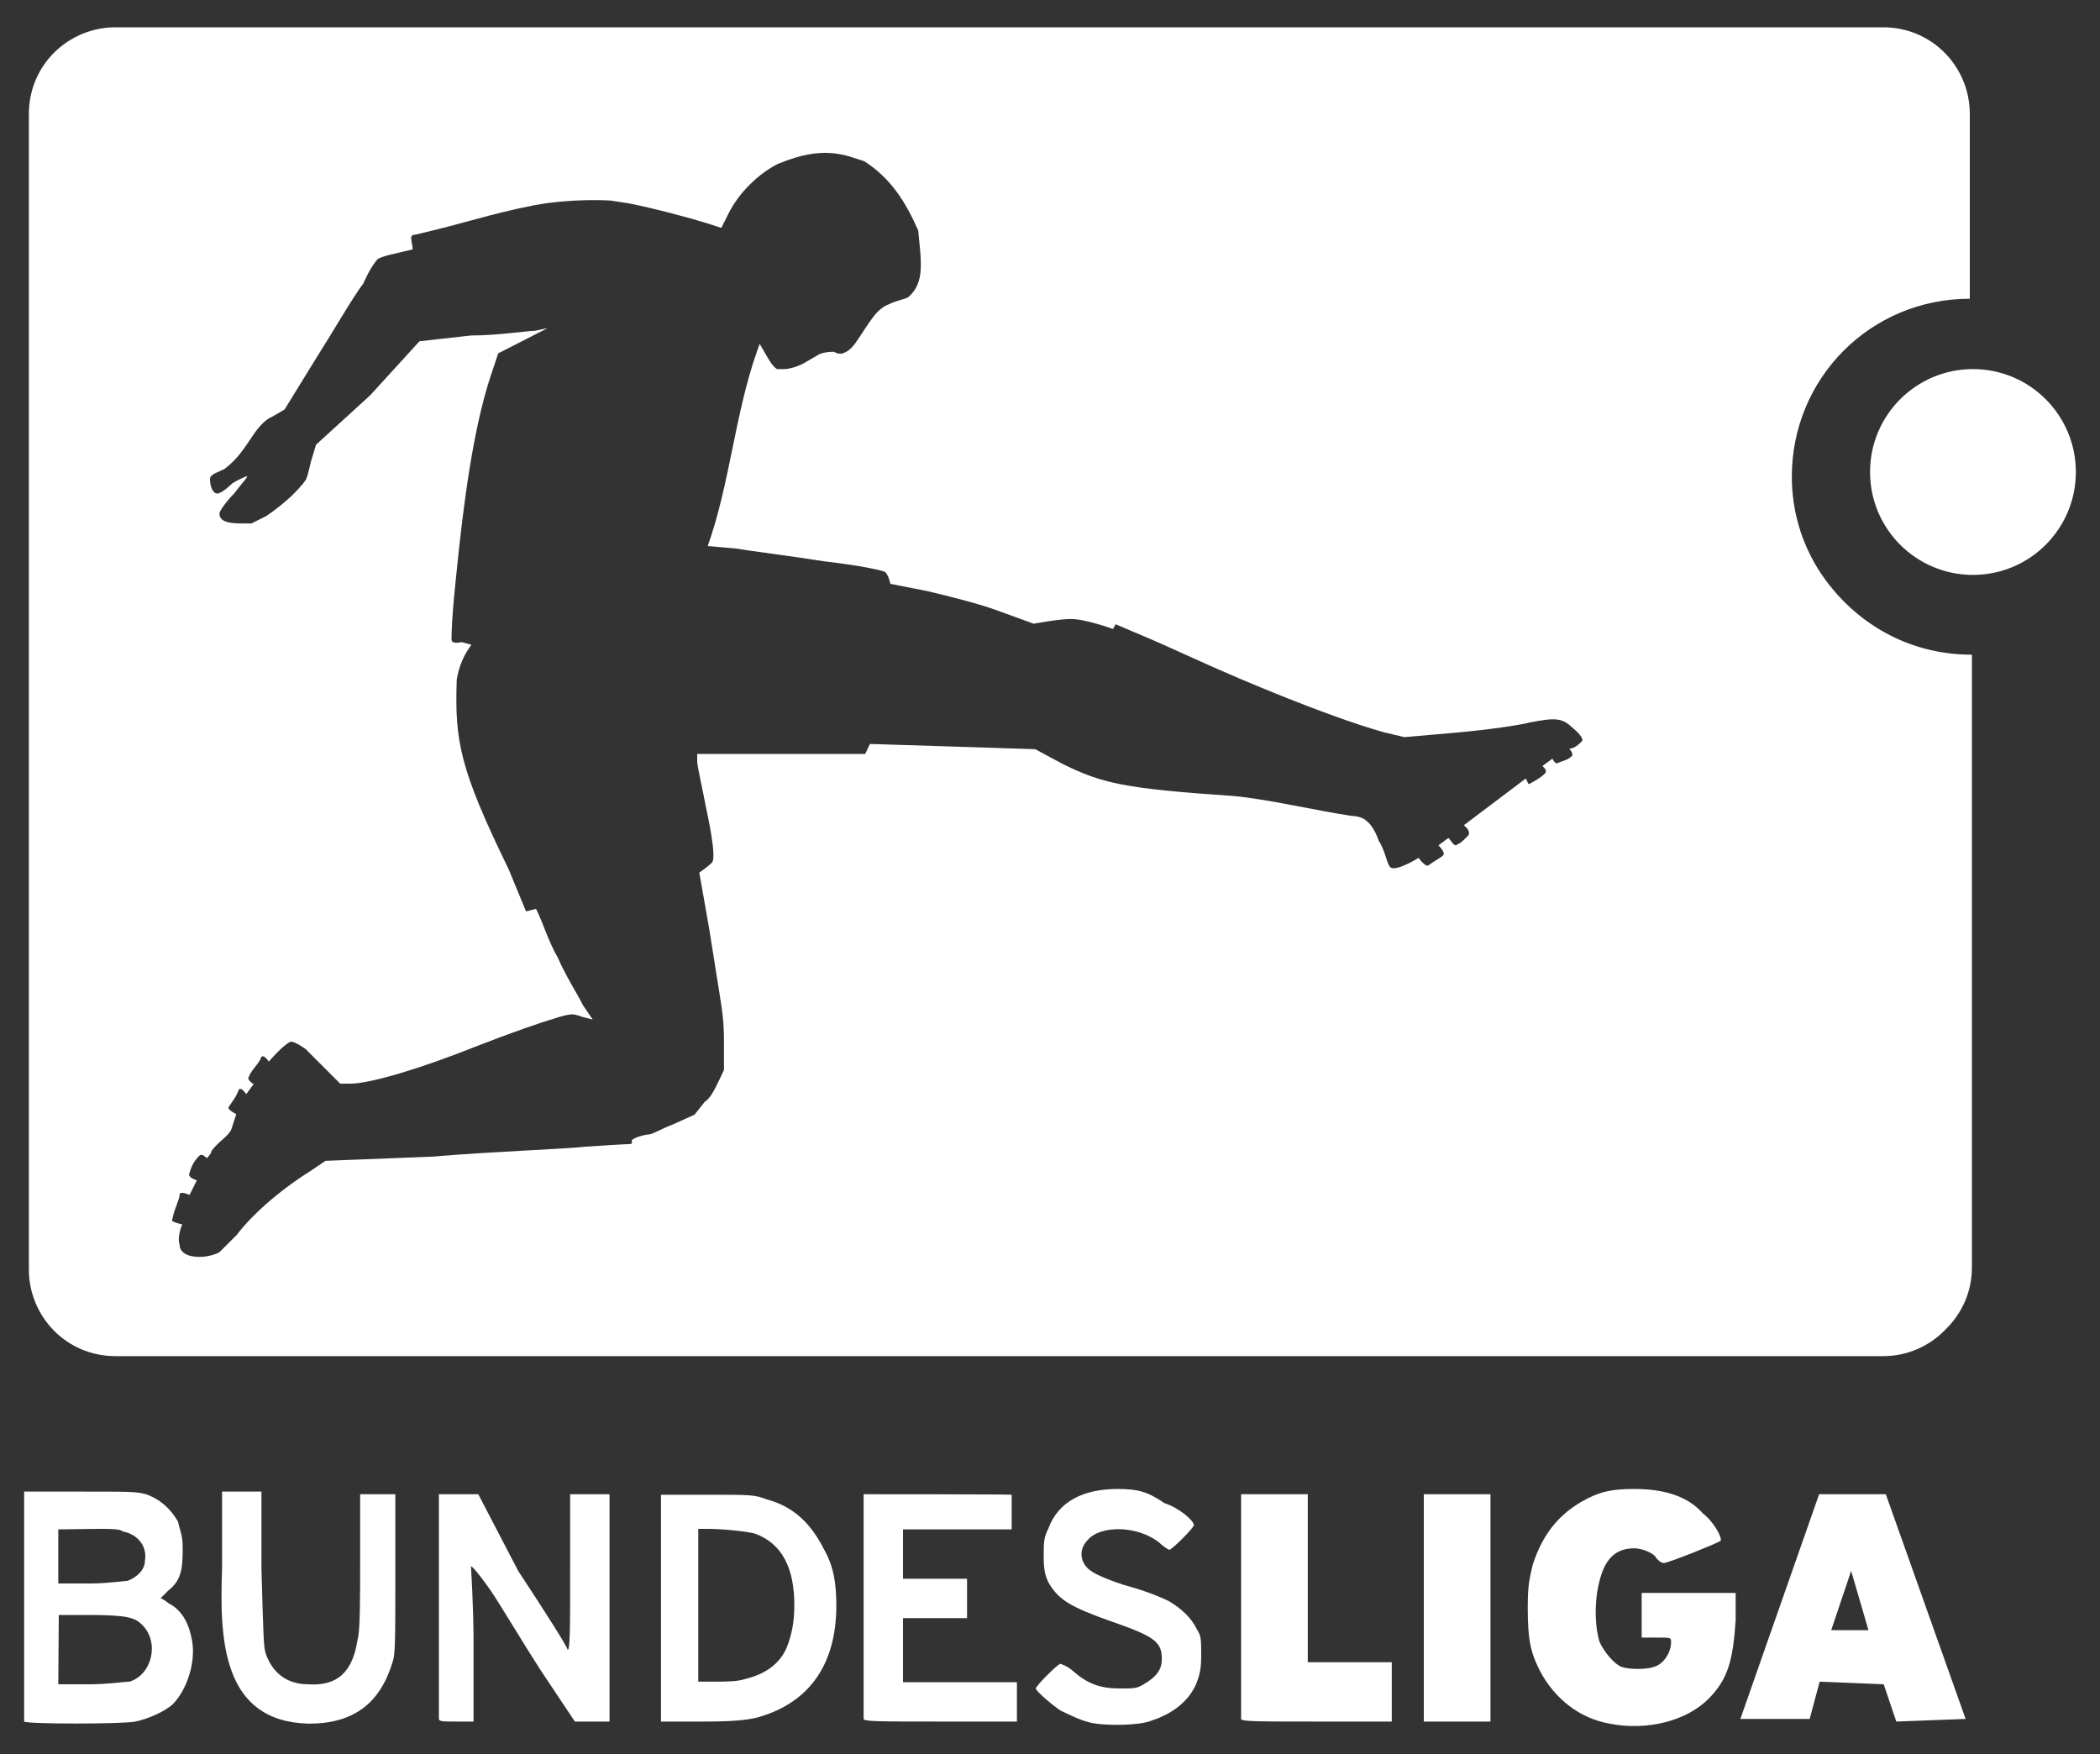 <?xml version="1.0" encoding="utf-8"?>
<!-- Generator: Adobe Illustrator 28.1.0, SVG Export Plug-In . SVG Version: 6.00 Build 0)  -->
<svg version="1.1" id="Layer_1" xmlns="http://www.w3.org/2000/svg" xmlns:xlink="http://www.w3.org/1999/xlink" x="0px" y="0px"
	 viewBox="0 0 400 334.1" style="enable-background:new 0 0 400 334.1;" xml:space="preserve">
<rect x="0" y="0" width="400" height="334.1" fill="#333333" stroke="none"/>
<style type="text/css">
	.st0{fill:#FFFFFF;}
</style>
<g>
	<g>
		<path class="st0" d="M346.5,108.7C346.5,108.7,346.4,108.7,346.5,108.7c-3.3-5.2-5.2-11.3-5.2-17.9c0-18.8,15-33.9,33.9-33.9V21.7
			c0-8.9-7.1-16.5-16.5-16.5H22c-8.9,0-16.5,7.1-16.5,16.5v220.1c0,8.9,7.1,16.5,16.5,16.5h336.7c4.6,0,8.8-1.9,11.8-5
			c3.1-3,5.1-7.1,5.1-11.9v-0.9V124.7C362.9,124.7,352.6,118.1,346.5,108.7z M301.3,141.2c-0.5,0.5-1.4,1.4-2.4,1.4
			c0,0,0.9,0.9,0.5,1.4c-0.9,0.9-1.9,0.9-2.8,1.4c-0.5,0-0.9-0.9-0.9-0.9l-1.9,1.4c0.5,0.5,0.9,0.9,0.5,1.4
			c-0.9,0.9-1.9,1.4-2.8,1.9c-0.5,0.5-0.5-0.5-0.9-0.9l-11.8,8.9c0,0,1.4,0.9,0.9,1.9c-1.4,1.4-1.4,1.4-2.4,1.9
			c-0.5,0-0.9-0.9-1.4-1.4l-1.9,1.4c0,0,1.4,1.4,0.9,1.9c-0.5,0.5-1.4,0.9-2.8,1.9c-0.5,0.5-1.9-1.4-1.9-1.4s-3.8,2.4-5.2,1.9
			c-0.9-0.5-0.9-2.8-2.4-5.2c0,0-0.9-2.8-2.4-3.8c-0.9-0.9-2.8-0.9-2.8-0.9c-6.1-0.9-16.5-3.3-22.6-3.8c-20.7-1.4-24.9-2.4-32.4-6.1
			l-5.2-2.8l-15.5-0.5l-16-0.5l-0.9,1.9h-32v1.4c0,0.9,0.9,4.7,1.9,9.9c0,0,1.9,8.5,0.9,9.4c-0.9,0.9-2.4,1.9-2.4,1.9l1.9,10.8
			c2.4,15.5,2.8,16,2.8,21.6v5.2l-0.9,1.9c-0.5,0.9-1.4,3.3-2.8,4.2l-1.9,2.4l-4.2,1.9c-2.4,0.9-3.8,1.9-4.7,1.9
			c-0.5,0-2.4,0.5-2.8,0.9c-0.5,0,0,0.9-0.5,0.9c-0.9,0-8.5,0.5-8.5,0.5c-4.7,0.5-17.4,0.9-29.2,1.9L62,221.1l-2.8,1.9
			c-6.1,3.8-11.3,8.5-14.1,12.2l-3.3,3.3c-0.9,0.5-2.4,0.9-3.8,0.9c-2.4,0-3.8-0.9-3.8-2.4c-0.5-1.4,0.5-3.8,0.5-3.8
			s-2.4-0.5-1.9-0.9c0.5-2.4,1.4-3.8,1.4-4.7c0-0.9,1.9,0,1.9,0l1.4-2.8c0,0-1.9-0.5-1.4-1.4c0.5-1.9,1.4-2.8,1.9-3.3
			c0.5-0.5,1.4,0.5,1.4,0.5s0.9-0.9,0.9-1.4c1.4-1.9,3.3-2.8,3.8-4.2l0.9-2.8c0,0-1.9-0.9-1.4-1.4c0.9-1.4,1.4-1.9,1.9-3.3
			c0.5-0.5,1.4,0.9,1.4,0.9l1.4-1.9c0,0-1.4-0.9-0.9-1.4c0.5-1.4,1.9-2.4,2.4-3.8c0.5-0.5,1.4,0.9,1.4,0.9s2.8-3.3,4.2-3.8
			c0.9,0,2.8,1.4,2.8,1.4l3.3,3.3l3.3,3.3h1.9c3.8,0,13.2-2.8,24-7.1c6.1-2.4,12.7-4.7,14.6-5.2c0,0,2.4-0.9,3.8-0.9
			c0.5,0,1.9,0.5,1.9,0.5l1.9,0.5l-1.9-2.8c-0.9-1.9-3.3-5.6-4.7-8.9c-1.9-3.3-2.8-6.6-4.2-9.4l-1.9,0.5l-3.3-8
			c-9.4-19.3-10.3-24.5-9.9-36.2c0.5-2.8,1.4-4.7,2.8-6.6l-1.9-0.5c0,0-1.9,0.5-1.9-0.5c0-4.2,0.9-12.2,0.9-12.2
			c1.4-14.1,3.3-28.2,6.6-38.1l1.4-4.2l4.7-2.4l4.7-2.4l-2.4,0.5c-1.4,0-7.1,0.9-12.2,0.9L79.9,65l-9.4,10.3l-10.3,9.4L59.2,88
			c0,0-0.5,2.4-0.9,3.3c-0.5,0.9-2.4,2.8-2.4,2.8c-1.4,1.4-3.8,3.3-5.2,4.2l-2.8,1.4H46c-2.8,0-4.2-0.5-4.2-1.9
			c0-0.5,1.4-2.4,2.8-3.8c1.4-1.9,2.8-3.3,2.4-3.3c0,0-1.4,0.5-2.8,1.4c0,0-1.9,1.9-2.8,1.9c-0.9,0-1.4-1.4-1.4-2.8
			c0-0.9,1.9-1.4,2.8-1.9c2.4-1.9,3.3-3.3,5.2-6.1c0.9-1.4,2.4-3.3,3.8-3.8l2.4-1.4l6.1-9.9c3.3-5.2,7.1-11.8,8.9-14.1
			c0,0,1.4-3.3,2.8-4.7c0.9-0.5,2.8-0.9,2.8-0.9l3.8-0.9c0-1.4-0.9-2.8,0.5-2.8c10.3-2.4,13.6-3.8,22.6-5.6
			c7.5-1.4,14.6-0.9,14.6-0.9l3.3,0.5c4.7,0.9,11.8,2.8,15,3.8l2.8,0.9l1.4-2.8c1.9-3.8,5.6-7.5,9.4-9.4c4.7-1.9,8.9-2.8,13.6-1.4
			l2.8,0.9c5.2,3.3,8,8,10.3,13.2c0.5,5.6,1.4,9.9-1.9,12.7c-0.9,0.5-1.9,0.5-3.8,1.4c-2.4,0.9-3.8,3.8-6.1,7.1c0,0-0.9,1.4-1.9,1.9
			c-0.9,0.5-1.4,0.5-2.4,0c-1.9,0-2.8,0.5-2.8,0.5l-2.4,1.4c-1.4,0.9-3.3,1.4-4.2,1.4H148c-0.9-0.5-1.9-2.4-1.9-2.4l-1.4-2.4
			l-0.5,1.4c-4.2,11.8-5.2,25.4-9.4,37.1l5.6,0.5c2.8,0.5,10.3,1.4,16.5,2.4c0,0,8,0.9,11.3,1.9c0.9,0,1.4,2.4,1.4,2.4l7.1,1.4
			c3.8,0.9,9.9,2.4,13.6,3.8l6.6,2.4c0,0,4.7-0.9,7.1-0.9c2.8,0,8,1.9,8,1.9l0.5-0.9l6.6,2.8c3.3,1.4,10.3,4.7,16.9,7.5
			c13.2,5.6,22.6,8.9,27.7,10.3l3.8,0.9l10.3-0.9c5.6-0.5,11.8-1.4,13.6-1.9c4.7-0.9,6.1-0.9,8,0.9
			C300.4,139.3,301.8,140.7,301.3,141.2z"/>
	</g>
	<path id="path3841" class="st0" d="M212.9,283.6c-6.6,0-11.3,2.4-13.2,7.5c-0.9,1.9-0.9,2.4-0.9,5.6c0,2.8,0.5,3.8,0.9,4.7
		c1.9,3.3,4.2,4.7,12.2,7.5c8,2.8,9.4,3.8,9.4,7.1c0,1.9-0.9,3.3-3.3,4.7c-1.4,0.9-1.9,0.9-4.7,0.9c-3.8,0-6.1-0.9-8.9-3.3
		c-0.9-0.9-2.4-1.4-2.4-1.4c-0.5,0-4.7,4.2-4.7,4.7c0,0.5,3.3,3.3,4.7,4.2c1.9,0.9,3.8,1.9,6.1,2.4c2.8,0.5,8.9,0.5,11.3-0.5
		c4.2-1.4,7.1-3.8,8.5-7.1c0.5-1.4,0.9-2.4,0.9-5.2c0-3.3,0-3.8-0.9-5.2c-0.9-1.9-2.8-3.8-5.2-5.2c-0.9-0.5-4.2-1.9-7.5-2.8
		c-3.3-0.9-6.6-2.4-7.1-2.8c-2.4-1.4-2.8-4.2-0.9-6.1c2.4-2.8,9.4-2.8,13.6,0.5c0.9,0.9,1.9,1.4,1.9,1.4c0.5,0,4.7-4.2,4.7-4.7
		c0-0.9-2.8-3.3-5.6-4.2C218.6,284.1,216.7,283.6,212.9,283.6L212.9,283.6z M311.2,283.6c-4.2,0-6.6,0.5-9.9,2.4
		c-4.2,2.4-7.5,6.1-9.4,12.2c-0.5,2.4-0.9,3.3-0.9,8c0,6.1,0.5,8.5,2.4,12.2c2.8,5.2,7.5,8.9,13.2,9.9c7.1,1.4,14.6-0.5,18.8-4.7
		c3.8-3.8,4.7-7.5,5.2-15v-5.2h-17.9v8.5h2.8c2.8,0,2.8,0,2.8,0.9c0,1.9-1.4,4.2-3.3,4.7c-1.4,0.5-4.7,0.5-6.1,0
		c-1.4-0.5-3.3-2.8-4.2-4.7c-0.9-2.8-0.9-6.6-0.5-9.4c0.9-5.6,2.8-8.5,7.1-8.5c1.4,0,3.8,0.9,4.2,1.9c0.5,0.5,0.9,0.9,1.4,0.9
		c0.9,0,10.3-3.8,10.8-4.2c0.5-0.5-1.4-3.8-3.3-5.2C321.6,285.1,317.3,283.6,311.2,283.6L311.2,283.6z M125.9,284.6v43.3h8.5
		c6.6,0,8.9-0.5,10.3-0.9c9.4-2.8,14.6-9.9,14.6-21.2c0-4.2-0.5-7.5-2.4-10.8c-2.4-4.7-5.6-8-10.8-9.4c-2.4-0.9-2.8-0.9-11.3-0.9
		H125.9L125.9,284.6z M91.1,284.6h-7.5v42.8c0,0.5,0.9,0.5,3.3,0.5h3.3v-15c0-7.1-0.5-14.6-0.5-14.6s0.5,0,3.8,4.7
		c1.9,2.8,6.1,9.9,9.4,15l6.6,9.9h6.6v-43.3h-7.5v15c0,9.9,0,15-0.5,14.6c0-0.5-4.2-7.1-9.4-15L91.1,284.6L91.1,284.6z M359.2,284.6
		h-12.7l-15,42.8h13.2l1.9-7.1l12.2,0.5l2.4,7.1l13.2-0.5L359.2,284.6L359.2,284.6z M4.6,284.6v43.3c0.5,0.5,18.8,0.5,21.2,0
		c2.4-0.5,5.6-1.9,7.1-3.3c2.4-2.4,4.2-7.1,3.8-11.3c-0.5-3.8-1.9-6.6-4.7-8c-0.5-0.5-1.4-0.9-1.4-0.9l1.4-1.4
		c2.4-1.9,2.8-3.8,2.8-8c0-2.8-0.5-3.3-0.9-5.2c-1.4-2.4-3.3-4.2-6.1-5.2c-1.9-0.5-2.8-0.5-12.7-0.5H4.6L4.6,284.6z M68.6,284.6
		v12.7c0,7.1,0,13.6-0.5,15c-0.9,6.1-3.8,8.9-9.4,8.5c-3.8,0-6.6-1.9-8-5.6c-0.5-1.4-0.5-2.4-0.9-16.5v-14.6h-7.5v14.6
		c-0.5,13.6,0,29.2,16.5,29.6c8.5,0,13.6-3.8,16-11.8c0.5-1.4,0.5-4.2,0.5-16.9v-15H68.6z M271.2,284.6v43.3h12.7v-43.3H271.2z
		 M164.5,284.6v42.8c0,0.5,3.3,0.5,14.6,0.5h14.6v-7.5H172v-12.2h12.2v-7.5H172v-9.4h20.7v-6.6C192.7,284.6,164.5,284.6,164.5,284.6
		z M236.4,284.6v42.8c0,0.5,3.3,0.5,14.6,0.5h14.1v-11.3h-16v-32L236.4,284.6L236.4,284.6z M18.7,291.2c2.4,0,4.2,0,4.7,0.5
		c2.8,0.5,4.7,2.8,4.2,5.6c0,1.9-1.9,3.3-3.3,3.8c-0.5,0-3.8,0.5-7.1,0.5h-6.1v-10.3L18.7,291.2L18.7,291.2z M133,291.2h1.9
		c2.8,0,7.5,0.5,8.9,0.9c5.2,1.9,7.5,6.6,7.5,13.6c0,3.3-0.5,5.6-1.4,8c-1.4,3.3-4.2,5.2-8,6.1c-1.4,0.5-3.8,0.5-5.6,0.5H133
		C133,320.3,133,291.2,133,291.2z M352.6,299.2l3.3,11.3h-7.1L352.6,299.2z M11.2,307.6h5.6c7.5,0,8.9,0.5,10.3,1.9
		c3.3,3.3,1.9,9.4-2.4,10.8c-0.9,0-4.2,0.5-7.5,0.5h-6.1L11.2,307.6L11.2,307.6z"/>
	<circle class="st0" cx="375.8" cy="89.9" r="19.6"/>
</g>
</svg>
